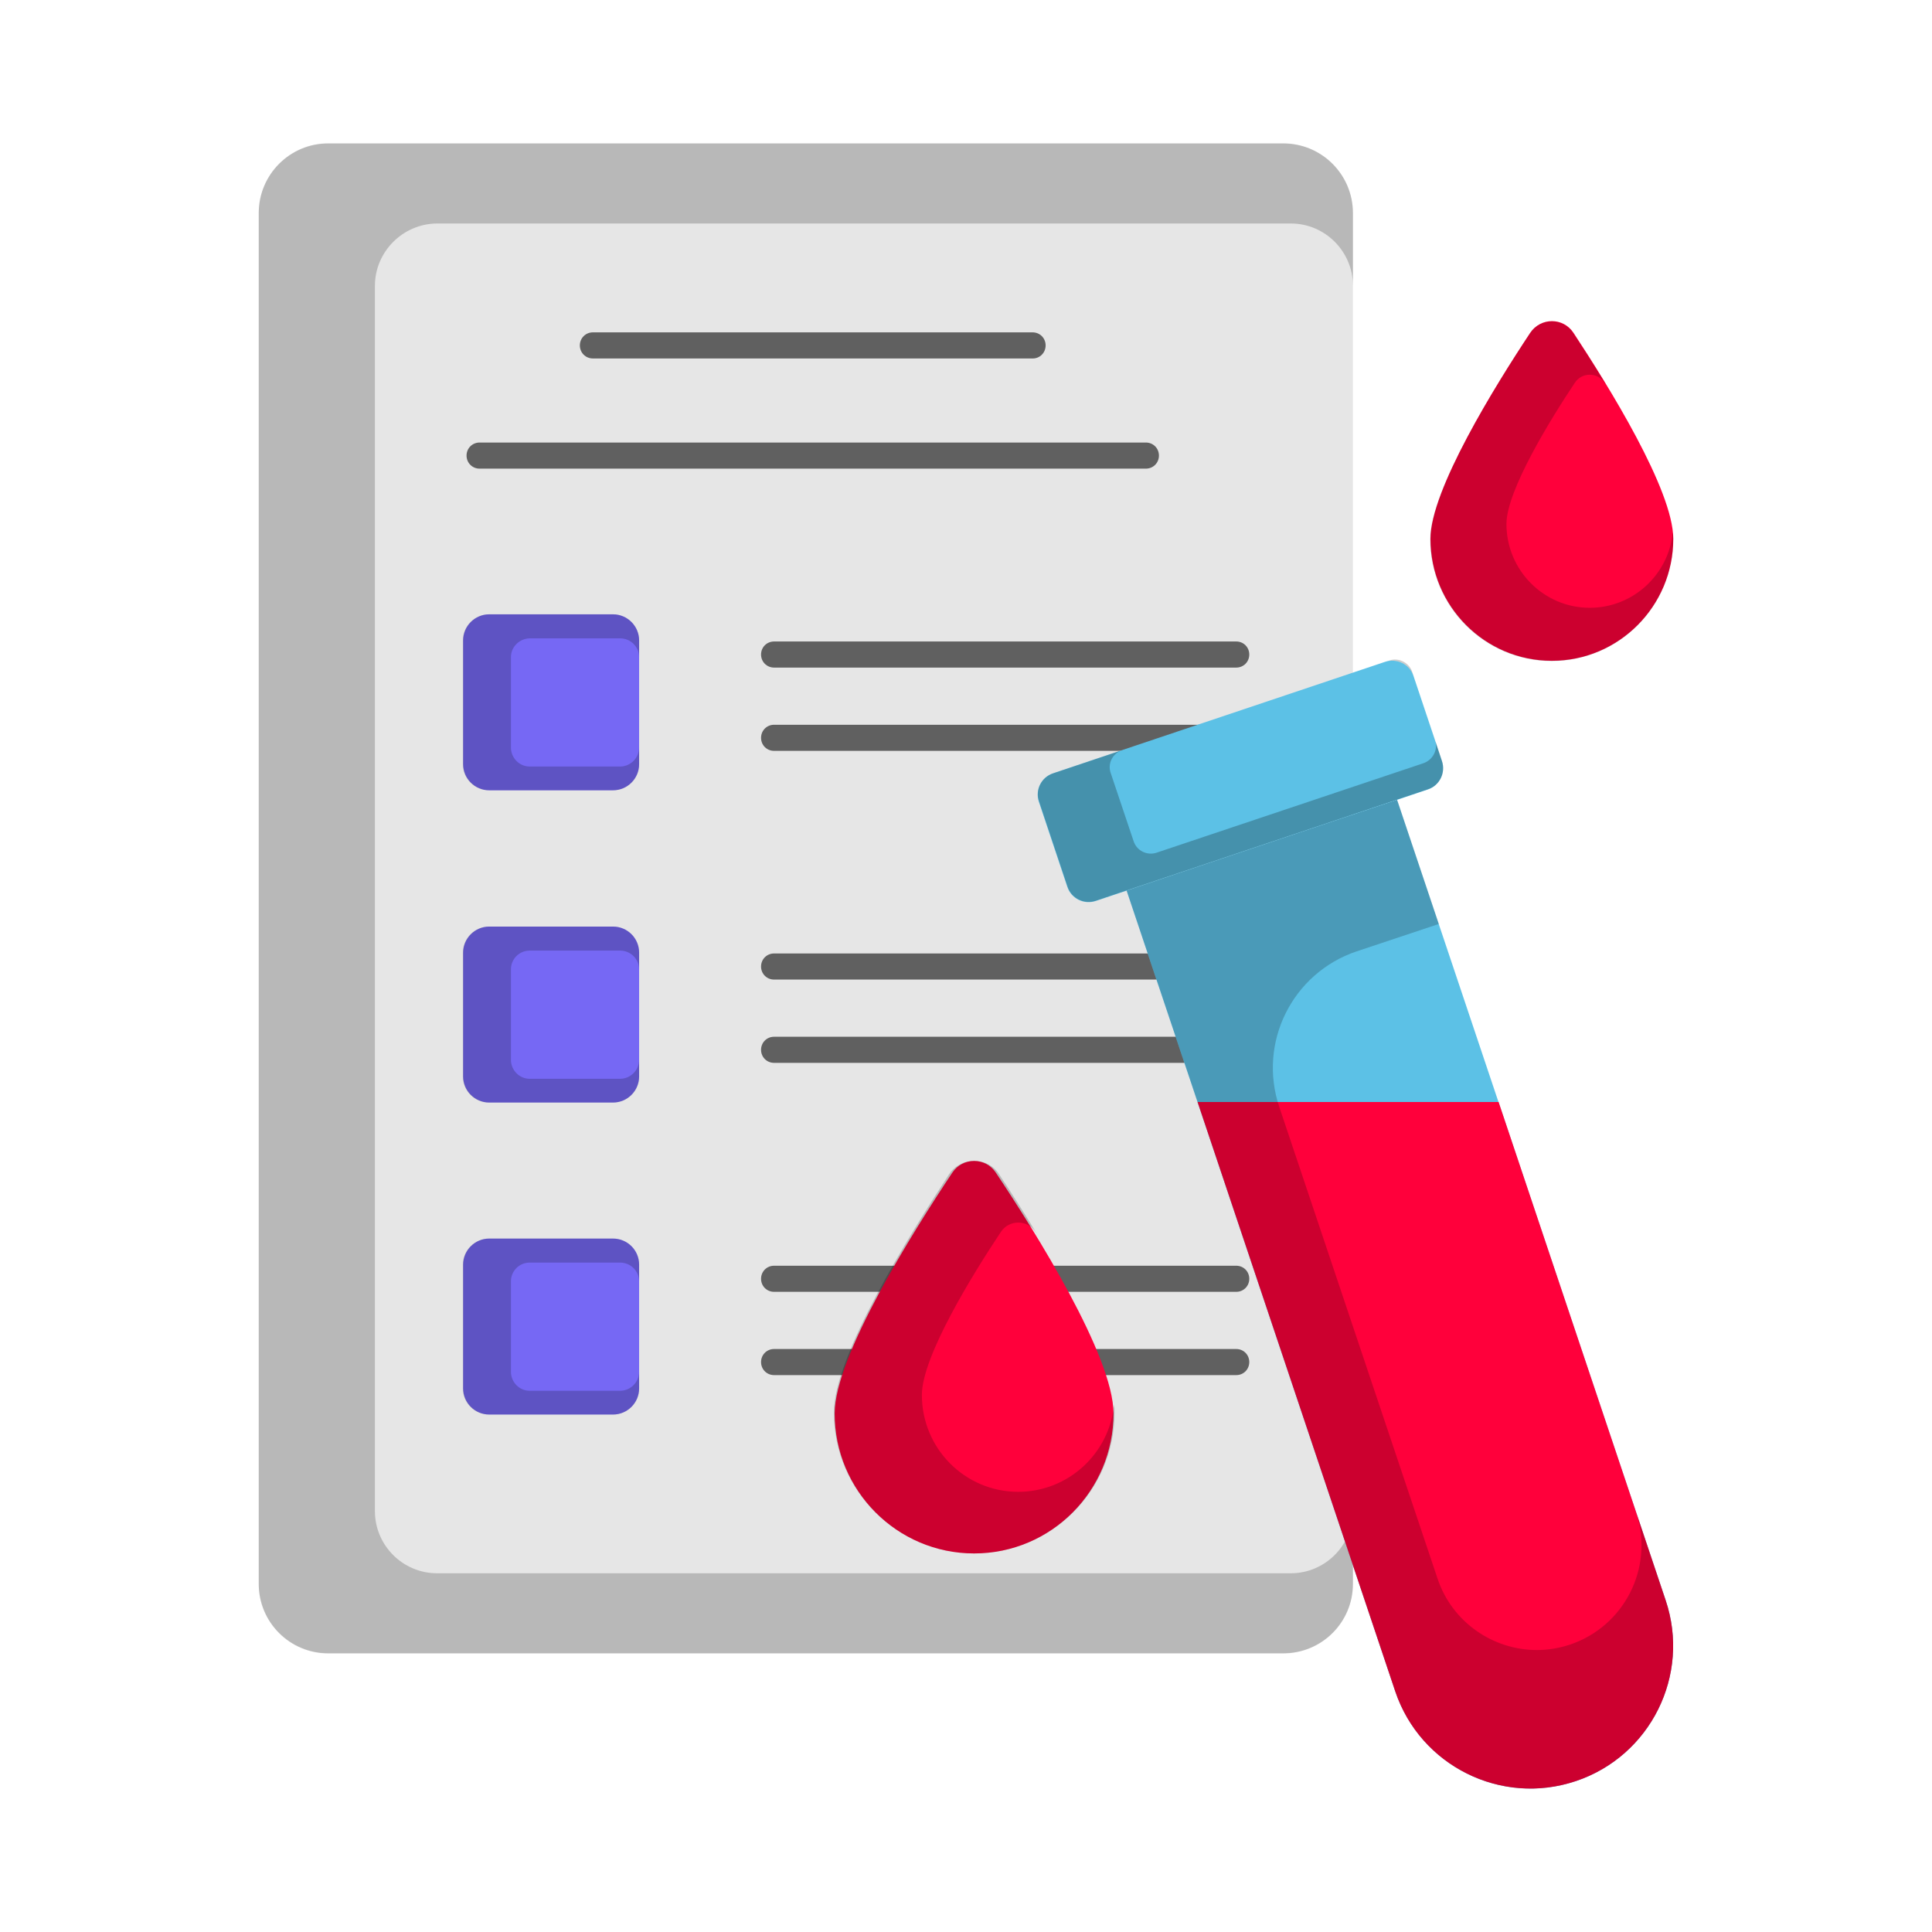 <svg xmlns="http://www.w3.org/2000/svg" width="512" viewBox="0 0 74 74" height="512" id="Layer_1"><g><path fill="#e6e6e6" d="m51.82 8.16v52.5c0 1.47-1.19 2.66-2.66 2.66h-36.59c-1.47 0-2.66-1.19-2.66-2.66v-52.5c0-1.47 1.19-2.66 2.66-2.66h36.58c1.48 0 2.67 1.19 2.67 2.66z"></path><g><g><g><g><path fill="#606060" d="m47.35 25.57h-17.7c-.28 0-.5-.22-.5-.5s.22-.5.5-.5h17.7c.28 0 .5.22.5.5s-.22.5-.5.5z"></path></g><g><path fill="#606060" d="m47.35 28.76h-17.7c-.28 0-.5-.22-.5-.5s.22-.5.5-.5h17.7c.28 0 .5.22.5.5s-.22.5-.5.5z"></path></g></g><g><g><path fill="#606060" d="m47.35 37.52h-17.7c-.28 0-.5-.22-.5-.5s.22-.5.5-.5h17.7c.28 0 .5.22.5.5s-.22.5-.5.5z"></path></g><g><path fill="#606060" d="m47.35 40.71h-17.7c-.28 0-.5-.22-.5-.5s.22-.5.5-.5h17.7c.28 0 .5.22.5.5s-.22.5-.5.5z"></path></g></g><g><g><path fill="#606060" d="m47.35 49.48h-17.7c-.28 0-.5-.22-.5-.5s.22-.5.5-.5h17.7c.28 0 .5.22.5.5s-.22.5-.5.5z"></path></g><g><path fill="#606060" d="m47.35 52.67h-17.7c-.28 0-.5-.22-.5-.5s.22-.5.5-.5h17.7c.28 0 .5.22.5.5s-.22.5-.5.5z"></path></g></g><g><path fill="#606060" d="m39.56 13.73h-16.85c-.28 0-.5-.22-.5-.5s.22-.5.5-.5h16.84c.28 0 .5.22.5.5s-.22.5-.49.5z"></path></g><g><path fill="#606060" d="m43.89 17.95h-25.52c-.28 0-.5-.22-.5-.5s.22-.5.5-.5h25.52c.28 0 .5.22.5.5s-.22.5-.5.5z"></path></g></g><path fill="#7668f4" d="m24.48 24.53v4.74c0 .55-.45 1-1 1h-4.74c-.55 0-1-.45-1-1v-4.74c0-.55.45-1 1-1h4.74c.55 0 1 .45 1 1z"></path><path opacity=".2" d="m19.57 25.17v3.46c0 .4.32.73.72.73h3.46c.4 0 .73-.33.73-.73v.64c0 .56-.45 1-1 1h-4.75c-.55 0-1-.44-1-1v-4.74c0-.55.45-1 1-1h4.75c.55 0 1 .45 1 1v.64c0-.4-.33-.72-.73-.72h-3.46c-.4.01-.72.33-.72.72z"></path><path fill="#7668f4" d="m24.48 36.49v4.74c0 .55-.45 1-1 1h-4.74c-.55 0-1-.45-1-1v-4.74c0-.55.45-1 1-1h4.74c.55 0 1 .44 1 1z"></path><path fill="#7668f4" d="m24.48 48.44v4.74c0 .55-.45 1-1 1h-4.74c-.55 0-1-.45-1-1v-4.74c0-.55.45-1 1-1h4.74c.55 0 1 .44 1 1z"></path><path opacity=".2" d="m19.57 37.13v3.46c0 .4.32.73.72.73h3.46c.4 0 .73-.33.73-.73v.64c0 .56-.45 1-1 1h-4.75c-.55 0-1-.44-1-1v-4.74c0-.55.45-1 1-1h4.75c.55 0 1 .45 1 1v.64c0-.4-.33-.72-.73-.72h-3.46c-.4 0-.72.32-.72.72z"></path><path opacity=".2" d="m19.57 49.08v3.46c0 .4.32.73.72.73h3.46c.4 0 .73-.33.73-.73v.64c0 .56-.45 1-1 1h-4.75c-.55 0-1-.44-1-1v-4.74c0-.55.45-1 1-1h4.75c.55 0 1 .45 1 1v.64c0-.4-.33-.72-.73-.72h-3.46c-.4 0-.72.32-.72.72z"></path></g><path opacity=".2" d="m14.36 10.95v46.93c0 1.31 1.07 2.38 2.38 2.38h32.7c1.31 0 2.38-1.07 2.38-2.38v2.79c0 1.47-1.19 2.66-2.67 2.66h-36.58c-1.47 0-2.66-1.19-2.66-2.66v-52.51c0-1.47 1.19-2.67 2.66-2.67h36.58c1.48 0 2.67 1.2 2.67 2.67v2.78c0-1.31-1.07-2.38-2.38-2.38h-32.7c-1.31.01-2.38 1.08-2.38 2.39z"></path><path fill="#5cc1e6" d="m53.51 30.63 10.29 30.67c.96 2.86-.58 5.96-3.44 6.92-2.86.96-5.96-.58-6.92-3.44l-10.29-30.67z"></path><path fill="#ff003b" d="m57.4 42.21h-11.53l7.57 22.57c.96 2.86 4.06 4.4 6.92 3.44s4.4-4.06 3.44-6.92z"></path><path opacity=".2" d="m60.36 68.22c-.58.19-1.16.29-1.74.29-2.28 0-4.41-1.45-5.18-3.73l-10.29-30.68 10.36-3.47 1.6 4.76-3.15 1.05c-2.46.83-3.79 3.49-2.96 5.96l6.06 18.06c.56 1.68 2.13 2.74 3.81 2.74.42 0 .85-.07 1.27-.21 2.07-.7 3.2-2.92 2.55-5l1.11 3.3c.96 2.87-.58 5.97-3.44 6.93z"></path><path fill="#5cc1e6" d="m55.23 29.15-1.09-3.26c-.15-.45-.64-.69-1.09-.54l-12.72 4.27c-.45.15-.69.64-.54 1.09l1.09 3.26c.15.45.64.69 1.09.54l12.72-4.27c.45-.15.69-.64.54-1.09z"></path><path opacity=".25" d="m54.69 30.23-12.72 4.27c-.45.15-.93-.09-1.08-.54l-1.09-3.26c-.16-.45.09-.93.54-1.08l2.62-.88c-.35.13-.54.51-.42.86l.88 2.62c.12.37.52.56.88.44l10.23-3.43c.35-.13.54-.49.45-.84l.25.76c.15.45-.09.94-.54 1.08z"></path><path opacity=".2" d="m54.09 25.73.05.16c-.15-.44-.62-.68-1.06-.55l.13-.04c.36-.13.76.08.88.43z"></path><path opacity=".2" d="m54.98 28.4-.84-2.5.83 2.46s.01.03.01.04z"></path><path fill="#ff003b" d="m42.65 54.14c0 2.95-2.38 5.36-5.34 5.36-2.95 0-5.34-2.41-5.34-5.36 0-2.2 3.01-6.98 4.51-9.23.39-.59 1.27-.59 1.66 0 1.5 2.25 4.51 7.03 4.51 9.23z"></path><path fill="#ff003b" d="m64.09 20.64c0 2.57-2.08 4.67-4.65 4.67s-4.65-2.1-4.65-4.67c0-1.87 2.48-5.87 3.82-7.89.4-.6 1.27-.6 1.66 0 1.33 2.02 3.82 6.02 3.82 7.89z"></path><path opacity=".2" d="m64.09 20.65c0 2.57-2.08 4.67-4.66 4.67-2.57 0-4.65-2.1-4.65-4.67 0-1.87 2.49-5.87 3.82-7.89.4-.6 1.27-.6 1.66 0 .37.56.82 1.26 1.29 2.03-.03-.05-.06-.09-.09-.13-.27-.41-.87-.41-1.14 0-.92 1.38-2.62 4.13-2.62 5.41 0 1.77 1.43 3.21 3.19 3.21 1.66 0 3.02-1.27 3.18-2.88.02.08.02.17.02.25z"></path><path opacity=".2" d="m42.69 54.1c0 2.97-2.4 5.4-5.38 5.4-2.97 0-5.37-2.43-5.37-5.4 0-2.16 2.88-6.78 4.41-9.12.46-.69 1.47-.69 1.92 0 .43.65.95 1.46 1.49 2.35-.03-.06-.07-.1-.1-.15-.31-.47-1.01-.47-1.32 0-1.06 1.59-3.03 4.77-3.03 6.25 0 2.05 1.65 3.71 3.69 3.71 1.92 0 3.49-1.47 3.67-3.33.02.11.02.2.02.29z"></path></g></svg>